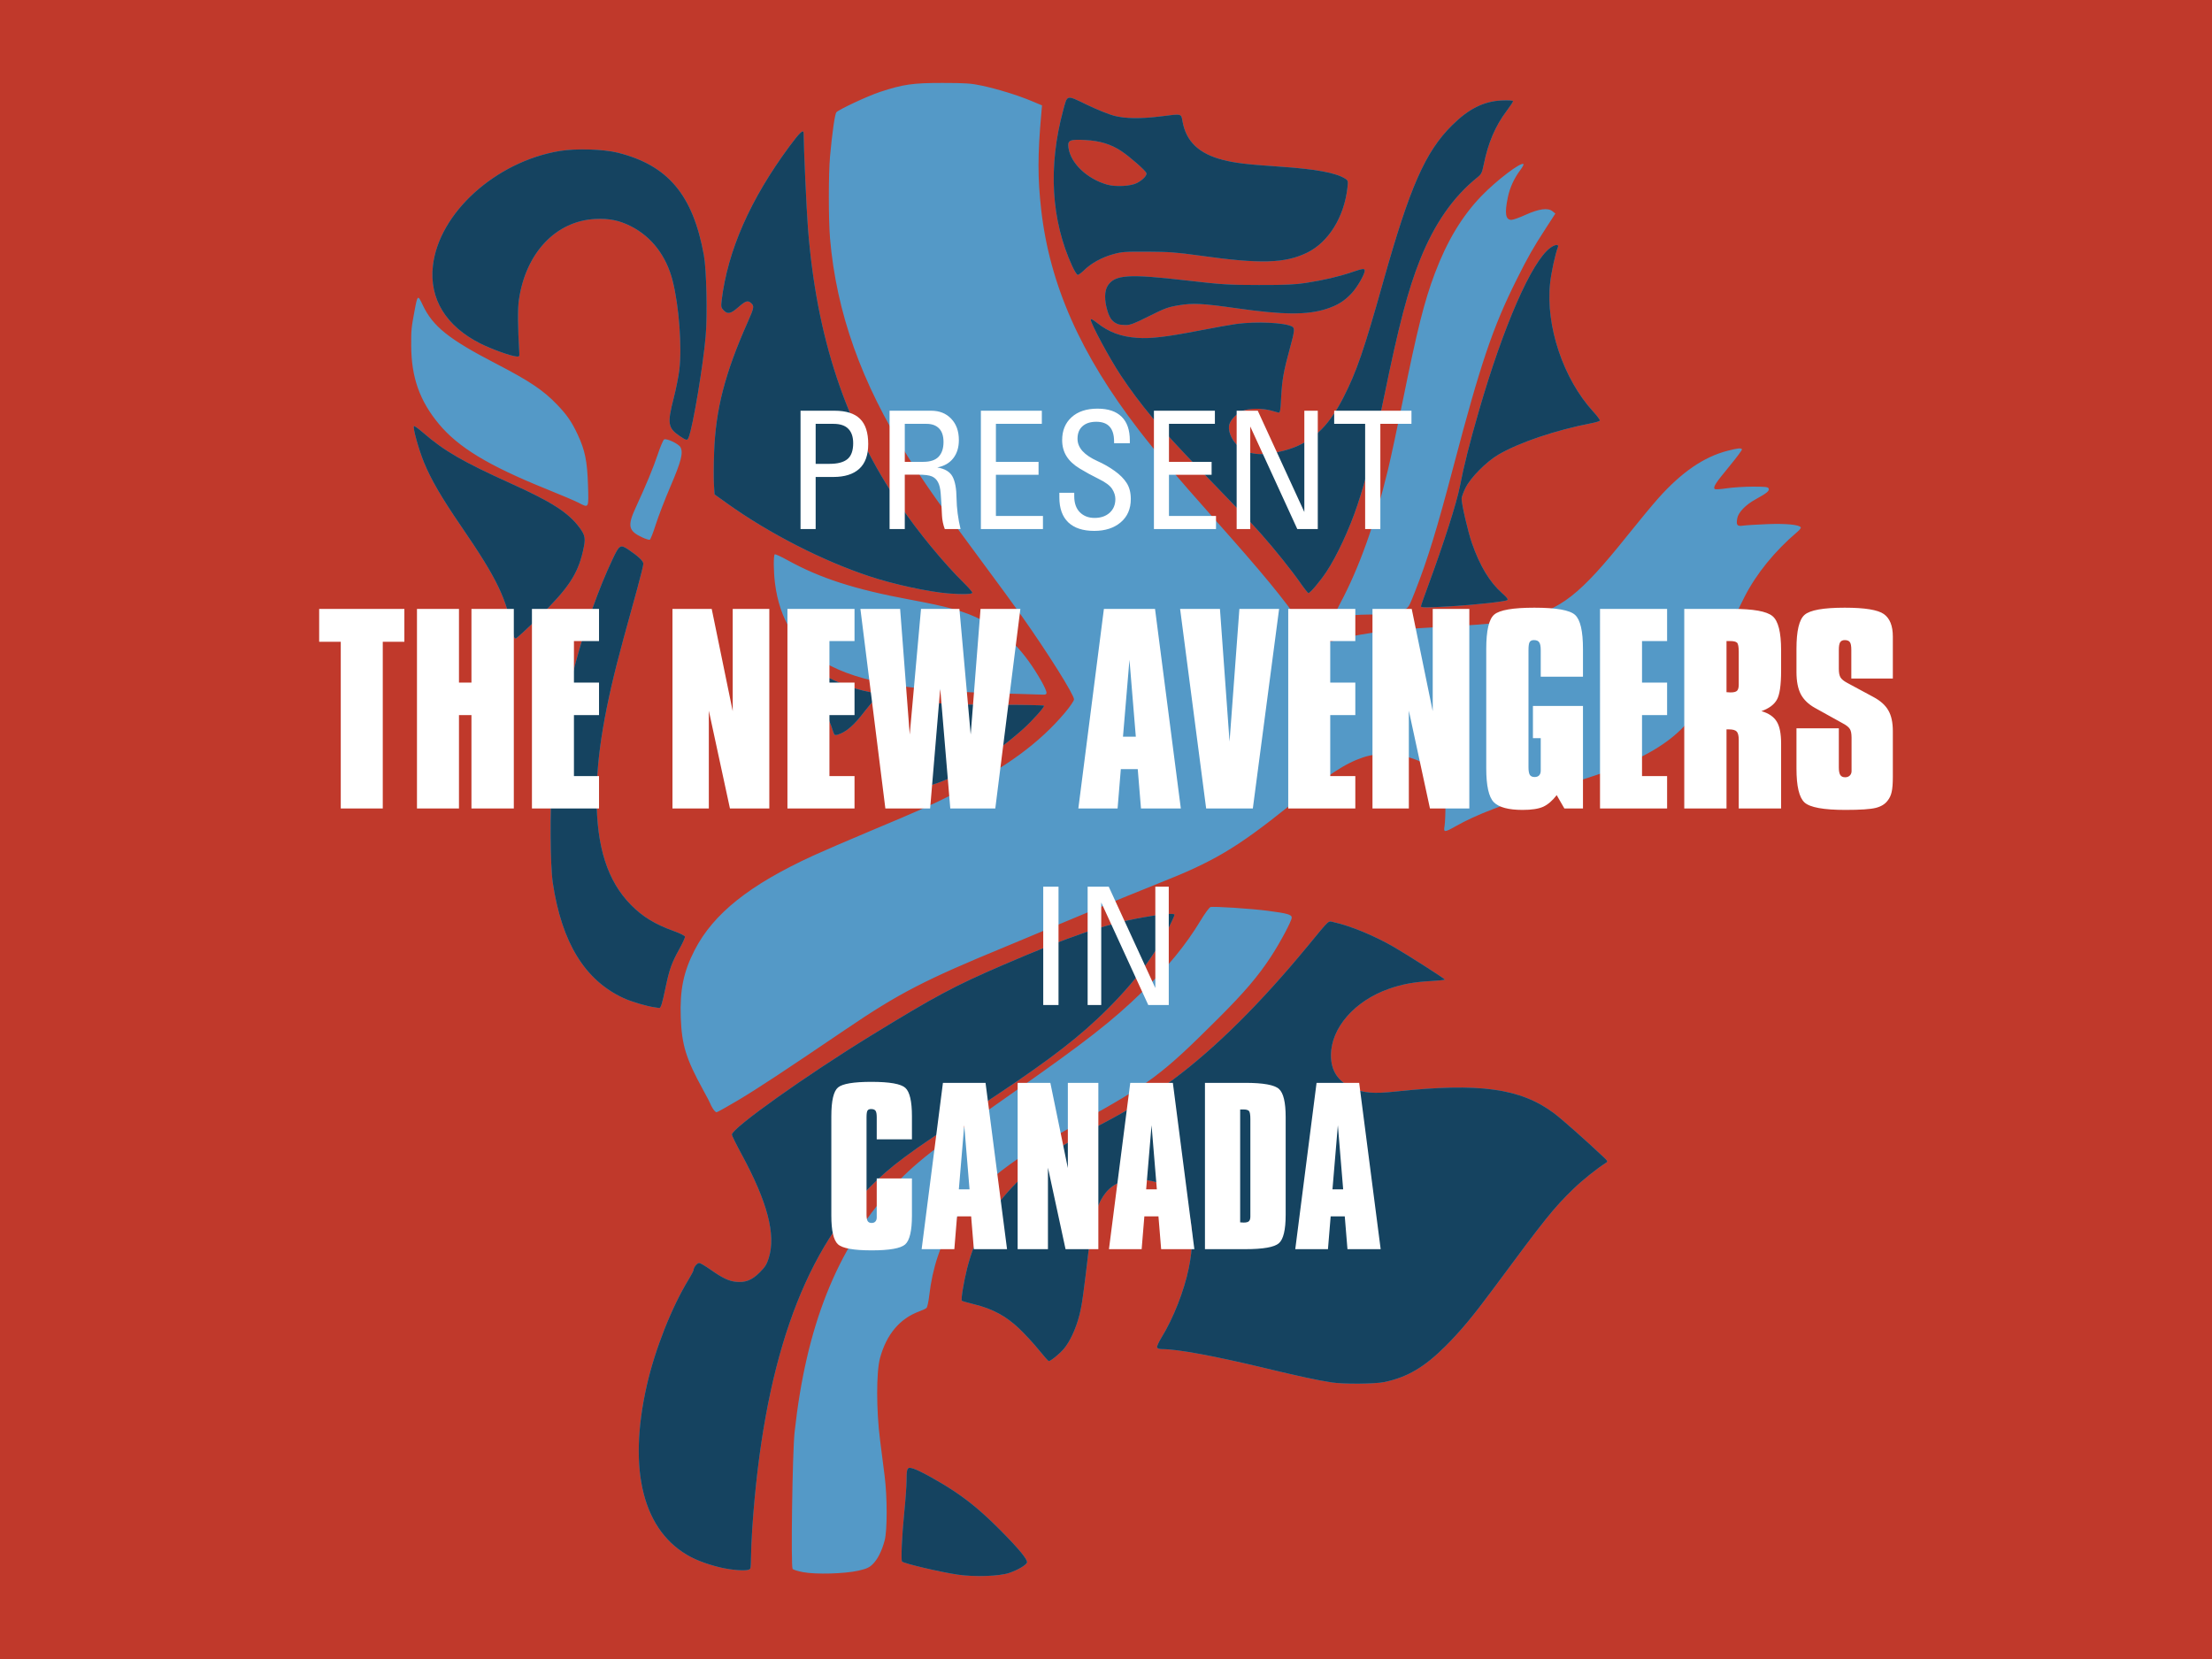 <?xml version="1.0" encoding="UTF-8" standalone="no"?> <svg xmlns:inkscape="http://www.inkscape.org/namespaces/inkscape" xmlns:sodipodi="http://sodipodi.sourceforge.net/DTD/sodipodi-0.dtd" xmlns="http://www.w3.org/2000/svg" xmlns:svg="http://www.w3.org/2000/svg" xmlns:rdf="http://www.w3.org/1999/02/22-rdf-syntax-ns#" xmlns:cc="http://creativecommons.org/ns#" xmlns:dc="http://purl.org/dc/elements/1.1/" version="1.1" id="svg2" width="1440" height="1080" viewBox="0 0 1440 1080"><defs id="defs6"></defs><rect style="fill:#c0392b;fill-opacity:1;stroke:none;stroke-width:9.384;stroke-miterlimit:4;stroke-dasharray:none;stroke-opacity:1" id="rect1458" width="1440" height="1080" x="0" y="0"></rect><g id="g6"><path style="fill:#5499c7;fill-opacity:1;stroke-width:1.129" d="m 623.636,1025.104 c -11.07,-1.597 -35.1,-7.237 -36.408,-8.546 -0.786,-0.786 -0.067,-17.006 1.398,-31.532 0.838,-8.313 1.53,-17.95 1.536,-21.416 0.016,-8.212 0.429,-8.865 4.718,-7.45 4.162,1.373 17.458,8.749 25.838,14.332 10.748,7.161 19.144,14.224 30.564,25.71 12.081,12.152 17.929,19.277 17.257,21.028 -0.661,1.722 -6.011,4.839 -11.55,6.728 -6.323,2.157 -22.494,2.712 -33.353,1.145 z m -100.815,-1.637 c -3.408,-0.644 -6.49,-1.601 -6.849,-2.125 -1.198,-1.749 -0.114,-75.994 1.299,-88.952 7.533,-69.086 27.275,-118.805 62.926,-158.476 14.086,-15.674 28.228,-26.848 78.675,-62.163 47.914,-33.542 65.423,-47.203 84.935,-66.272 16.781,-16.4 28.275,-30.471 37.83,-46.313 2.726,-4.52 5.582,-8.416 6.346,-8.659 1.897,-0.602 26.357,0.98 37.341,2.415 12.719,1.662 15.585,2.477 15.585,4.433 0,2.127 -7.542,16.291 -13.568,25.479 -8.399,12.807 -17.297,23.236 -34.247,40.137 -36.933,36.827 -43.927,42.057 -91.581,68.479 -24.046,13.332 -33.547,19.056 -43.875,26.431 -31.914,22.789 -48.541,49.723 -52.68,85.341 -0.473,4.069 -1.282,7.78 -1.798,8.247 -0.516,0.467 -2.579,1.451 -4.585,2.186 -12.821,4.701 -21.448,14.926 -25.692,30.451 -2.465,9.017 -2.453,33.959 0.026,53.345 0.959,7.495 2.299,18.009 2.979,23.363 1.761,13.871 1.765,35.501 0.007,42.053 -1.854,6.91 -4.618,12.357 -7.868,15.507 -2.188,2.121 -3.99,2.928 -9.184,4.112 -8.953,2.042 -27.707,2.553 -36.02,0.98 z m -48.316,-1.994 c -7.593,-1.094 -18.131,-4.421 -24.5,-7.734 -31.272,-16.27 -41.586,-56.31 -28.879,-112.109 5.297,-23.26 16.163,-50.738 27.183,-68.743 1.773,-2.896 3.223,-5.707 3.223,-6.247 0,-1.592 2.326,-4.443 3.625,-4.443 0.66,0 3.882,1.882 7.159,4.182 7.901,5.545 11.899,7.492 16.507,8.038 6.214,0.736 10.579,-0.937 15.662,-6.002 3.642,-3.629 4.687,-5.304 6.035,-9.669 4.669,-15.117 -0.965,-36.422 -17.863,-67.554 -3.413,-6.287 -6.205,-11.947 -6.205,-12.578 0,-4.16 48.214,-38.464 90.725,-64.551 41.589,-25.521 54.187,-32.255 85.824,-45.875 43.763,-18.84 66.418,-26.545 91.059,-30.97 12.06,-2.165 20.531,-2.879 20.531,-1.728 0,0.497 -1.449,3.787 -3.221,7.311 -10.62,21.129 -25.747,40.547 -47.376,60.817 -17.543,16.44 -38.236,31.706 -80.03,59.04 -42.617,27.872 -53.901,36.241 -67.96,50.407 -44.273,44.609 -69.216,117.156 -76.287,221.884 -0.443,6.566 -0.806,14.86 -0.806,18.432 0,3.571 -0.213,7.048 -0.473,7.726 -0.536,1.396 -5.835,1.536 -13.934,0.369 z M 866.996,899.95 c -9.355,-1.426 -21.484,-4.025 -43.221,-9.262 -33.229,-8.006 -57.1,-12.421 -67.16,-12.421 -1.815,0 -3.138,-0.42 -3.39,-1.076 -0.227,-0.592 1.069,-3.483 2.88,-6.425 7.784,-12.646 14.774,-30.457 17.822,-45.416 5.407,-26.533 0.629,-44.89 -13.733,-52.758 -6.149,-3.369 -14.491,-5.149 -22.082,-4.713 -17.673,1.015 -25.586,12.915 -29.192,43.901 -3.634,31.233 -4.538,37.656 -6.252,44.41 -2.229,8.787 -6.181,17.301 -10.205,21.986 -2.853,3.321 -8.473,7.879 -9.715,7.879 -0.339,0 -3.253,-3.278 -6.476,-7.284 -3.222,-4.006 -9.029,-10.301 -12.904,-13.988 -8.465,-8.055 -17.213,-12.77 -29.109,-15.689 -4.222,-1.036 -7.874,-2.081 -8.116,-2.323 -0.658,-0.658 1.231,-12.243 3.413,-20.93 5.435,-21.634 15.473,-39.055 32.215,-55.905 15.003,-15.1 26.037,-22.761 53.557,-37.188 20.898,-10.955 33.019,-18.48 48.871,-30.34 27.368,-20.476 56.352,-49.247 86.83,-86.196 15.214,-18.443 13.34,-16.722 17.271,-15.866 10.799,2.353 26.407,8.795 39.078,16.128 9.333,5.402 33.181,20.655 33.196,21.232 0.007,0.255 -4.194,0.691 -9.334,0.967 -10.765,0.579 -18.653,2.052 -27.224,5.086 -22.228,7.866 -37.485,25.375 -37.572,43.12 -0.05,10.135 4.5,17.076 14.061,21.454 7.066,3.235 13.794,3.781 27.933,2.266 54.668,-5.856 81.471,-2.174 103.324,14.192 4.925,3.688 20.805,17.749 31.995,28.329 2.936,2.775 3.038,3.017 1.656,3.894 -5.869,3.721 -15.184,11.178 -21.018,16.824 -12.896,12.481 -18.347,19.273 -52.245,65.101 -13.135,17.757 -21.312,27.574 -31.15,37.397 -13.686,13.665 -24.885,20.245 -39.739,23.348 -6.131,1.281 -26.566,1.439 -34.265,0.265 z M 463.983,721.542 c -0.849,-1.392 -1.544,-2.737 -1.546,-2.989 -0.001,-0.252 -2.198,-4.457 -4.881,-9.345 -10.957,-19.961 -13.733,-28.988 -14.381,-46.76 -0.657,-18.019 1.758,-29.797 8.999,-43.881 12.233,-23.795 35.691,-42.497 77.233,-61.571 6.211,-2.852 22.856,-10.03 36.991,-15.953 32.644,-13.679 39.137,-16.575 54.979,-24.527 33.334,-16.732 55.352,-32.855 72.059,-52.767 3.157,-3.762 5.74,-7.572 5.74,-8.465 0,-3.082 -17.139,-30.388 -34.141,-54.393 -4.095,-5.782 -15.891,-21.902 -26.214,-35.823 -27.674,-37.32 -36.415,-49.727 -48.008,-68.141 -30.019,-47.681 -46.344,-93.53 -50.467,-141.733 -1.034,-12.096 -1.036,-41.883 -0.002,-53.345 1.371,-15.202 3.134,-27.549 4.103,-28.729 1.457,-1.774 20.427,-10.635 28.377,-13.256 15.09,-4.974 21.392,-5.883 40.689,-5.864 15.153,0.014 18.627,0.252 25.699,1.761 10.205,2.177 23.413,6.259 32.326,9.99 l 6.818,2.854 -0.49,5.525 c -2.379,26.814 -2.393,41.639 -0.06,62.307 5.512,48.811 25.657,94.311 63.488,143.395 11.161,14.481 23.806,29.385 48.532,57.201 33.158,37.302 44.906,51.565 58.457,70.976 3.696,5.294 7.199,10.207 7.784,10.92 0.985,1.198 1.636,1.128 8.723,-0.935 17.36,-5.055 36.47,-7.86 63.34,-9.296 38.561,-2.062 50.378,-3.176 62.084,-5.856 26.075,-5.969 38.195,-15.457 69.18,-54.162 7.387,-9.228 16.416,-20.13 20.063,-24.226 15.174,-17.043 29.828,-27.091 45.238,-31.018 6.71,-1.71 8.723,-1.911 9.329,-0.931 0.217,0.351 -3.611,5.487 -8.506,11.413 -8.856,10.719 -10.463,13.239 -9.201,14.426 0.364,0.342 3.815,0.139 7.67,-0.451 3.855,-0.59 11.488,-1.081 16.962,-1.09 8.487,-0.014 10.025,0.17 10.44,1.251 0.583,1.52 -1.194,2.98 -8.562,7.031 -6.408,3.523 -11.149,8.421 -11.869,12.262 -0.839,4.472 -0.102,5.423 3.75,4.842 1.813,-0.273 8.903,-0.716 15.756,-0.984 12.173,-0.476 20.744,0.341 21.819,2.08 0.237,0.383 -0.721,1.673 -2.128,2.868 -14.724,12.501 -26.627,27.112 -34.389,42.215 -5.882,11.444 -7.805,16.179 -14.896,36.664 -9.328,26.948 -14.645,37.21 -24.966,48.182 -10.063,10.697 -25.684,19.986 -47.068,27.989 -5.782,2.164 -22.475,7.624 -37.096,12.132 -33.11,10.21 -50.679,16.934 -64.051,24.511 -7.374,4.178 -8.068,4.17 -7.304,-0.09 0.326,-1.82 0.593,-8.041 0.593,-13.823 0,-9.716 -0.155,-10.843 -2.04,-14.864 -2.578,-5.497 -6.496,-9.429 -12.329,-12.374 -12.175,-6.146 -27.788,-7.579 -39.365,-3.612 -11.858,4.063 -22.156,10.845 -48.408,31.877 -33.696,26.996 -48.9,36.016 -83.98,49.819 -10.28,4.045 -33.934,13.756 -52.566,21.58 -18.632,7.824 -40.07,16.775 -47.64,19.892 -52.674,21.684 -69.425,30.345 -103.9,53.723 -40.413,27.404 -57.763,38.832 -70.184,46.225 -7.275,4.331 -13.635,7.874 -14.134,7.874 -0.499,0 -1.601,-1.139 -2.45,-2.531 z m -37.761,-65.779 c -5.431,-0.756 -15.182,-3.646 -20.342,-6.03 -25.164,-11.627 -40.154,-36.046 -45.998,-74.933 -1.729,-11.505 -1.963,-49.289 -0.395,-63.715 5.509,-50.683 20.809,-107.952 39.269,-146.99 4.47,-9.453 5.083,-9.825 10.348,-6.289 6.407,4.303 9.72,7.435 9.72,9.19 0,0.957 -1.774,8.186 -3.941,16.065 -2.168,7.879 -6.179,22.476 -8.914,32.438 -12.242,44.596 -17.594,76.165 -17.593,103.762 10e-4,32.178 7.091,54.301 22.382,69.839 7.551,7.673 15.735,12.666 27.925,17.035 3.855,1.382 7.109,3.006 7.231,3.61 0.122,0.604 -1.564,4.306 -3.746,8.228 -4.924,8.848 -6.443,13.128 -8.967,25.265 -2.101,10.1 -3.054,13.158 -4.04,12.967 -0.33,-0.064 -1.652,-0.263 -2.937,-0.442 z M 597.516,512.202 c -0.651,-1.054 -0.125,-3.911 3.288,-17.861 3.411,-13.941 3.693,-21.541 1.136,-30.67 -0.946,-3.376 -1.542,-6.317 -1.325,-6.534 0.217,-0.217 4.872,0.092 10.345,0.688 6.81,0.741 19.228,1.067 39.348,1.034 16.169,-0.027 29.398,0.218 29.398,0.544 0,1.216 -7.851,9.965 -13.486,15.029 -18.812,16.903 -43.198,31.785 -59.998,36.615 -7.861,2.26 -8.01,2.28 -8.705,1.155 z M 543.103,478.098 c -0.248,-0.402 -1.119,-2.876 -1.935,-5.498 -0.816,-2.622 -4.039,-8.86 -7.162,-13.864 -3.123,-5.003 -6.479,-11.042 -7.457,-13.419 -1.768,-4.297 -2.448,-10.941 -1.12,-10.941 0.382,0 5.026,2.248 10.318,4.995 11.06,5.741 20.147,9.104 29.754,11.012 3.705,0.736 6.736,1.571 6.736,1.857 0,0.286 -1.262,1.727 -2.803,3.203 -1.542,1.476 -4.399,4.786 -6.35,7.356 -7.126,9.389 -12.138,13.745 -17.843,15.507 -0.928,0.287 -1.89,0.192 -2.138,-0.21 z M 663.352,451.735 c -68.711,-1.383 -103.403,-7.008 -126.937,-20.582 -18.127,-10.456 -28.955,-27.936 -31.912,-51.52 -0.967,-7.715 -1.041,-18.214 -0.131,-18.776 0.365,-0.226 4.133,1.508 8.372,3.852 21.184,11.716 43.871,19.018 79.742,25.665 25.205,4.67 35.192,7.505 46.725,13.264 15.404,7.691 27.783,20.433 38.822,39.96 1.777,3.144 3.231,6.404 3.231,7.244 0,1.381 -0.47,1.506 -4.867,1.293 -2.677,-0.13 -8.547,-0.31 -13.044,-0.4 z m -328.941,-37.8 c -4.732,-24.635 -10.55,-36.789 -34.016,-71.061 -13,-18.986 -19.864,-30.784 -24.43,-41.991 -3.507,-8.607 -7.364,-22.593 -6.475,-23.481 0.266,-0.266 3.049,1.743 6.184,4.464 13.516,11.734 25.935,18.904 57.098,32.967 26.471,11.946 37.361,18.966 44.532,28.708 3.805,5.168 4.071,7.037 2.178,15.297 -3.435,14.995 -9.515,24.135 -28.35,42.628 -7.957,7.812 -14.898,14.207 -15.425,14.212 -0.527,0.005 -1.11,-0.78 -1.295,-1.743 z M 868.164,401.642 c 0,-0.443 1.909,-4.386 4.241,-8.761 12.428,-23.311 22.601,-51.747 31.125,-87.001 1.915,-7.922 6.32,-28.422 9.788,-45.554 9.301,-45.944 13.952,-64.38 20.826,-82.548 7.937,-20.975 17.603,-37.026 30.157,-50.079 9.838,-10.229 25.902,-22.439 27.465,-20.876 0.269,0.269 -0.628,1.976 -1.995,3.794 -4.112,5.469 -6.876,11.528 -8.207,17.989 -2.138,10.374 -1.463,14.518 2.363,14.518 1.106,0 5.212,-1.459 9.123,-3.241 8.668,-3.951 14.66,-4.767 17.588,-2.397 l 1.891,1.531 -6.249,9.646 c -8.382,12.939 -11.44,18.308 -18.798,33.009 -15.669,31.304 -23.572,54.665 -41.363,122.264 -10.698,40.65 -16.814,60.545 -24.983,81.271 -4.041,10.252 -4.15,10.426 -7.463,11.891 -4.375,1.935 -12.542,2.96 -23.831,2.99 -4.995,0.013 -11.829,0.55 -15.186,1.192 -3.357,0.642 -6.191,1.168 -6.299,1.168 -0.107,6e-5 -0.195,-0.363 -0.195,-0.806 z m 56.849,-6.913 c 0,-0.391 2.262,-6.848 5.027,-14.351 9.894,-26.847 18.266,-53.099 20.326,-63.732 2.616,-13.505 6.308,-28.151 12.43,-49.312 15.97,-55.199 34.263,-97.013 46.34,-105.923 3.141,-2.317 5.871,-2.625 5.067,-0.571 -1.731,4.424 -4.355,16.518 -5.11,23.557 -2.978,27.753 8.637,62.345 28.038,83.506 2.643,2.883 4.614,5.551 4.38,5.93 -0.234,0.379 -2.624,1.112 -5.312,1.63 -23.312,4.492 -47.169,12.538 -60.74,20.485 -7.927,4.642 -18.212,15.049 -21.457,21.711 -1.381,2.837 -2.512,5.95 -2.512,6.919 0,3.745 4.127,21.54 6.73,29.018 5.142,14.772 11.445,25.244 19.535,32.454 3.34,2.977 4.218,4.166 3.435,4.65 -1.493,0.923 -21.553,3.096 -36.709,3.978 -16.079,0.935 -19.469,0.944 -19.469,0.051 z m -307.608,-8.411 c -13.126,-1.06 -35.637,-5.945 -51.374,-11.15 -30.489,-10.084 -65.323,-27.911 -92.518,-47.35 l -8.354,-5.971 -0.389,-6.619 c -0.214,-3.641 -0.164,-12.927 0.111,-20.637 1.007,-28.211 7.043,-51.591 21.991,-85.179 4.007,-9.004 4.221,-10.191 2.173,-12.044 -2.221,-2.01 -3.603,-1.581 -8.386,2.605 -4.978,4.356 -7.002,4.775 -9.618,1.99 -1.605,-1.708 -1.732,-2.368 -1.241,-6.425 3.922,-32.386 18.568,-65.682 44.078,-100.204 6.911,-9.352 9.298,-11.528 9.3,-8.476 0.006,8.741 1.837,49.286 2.77,61.327 5.536,71.43 24.511,128.572 60.127,181.06 11.556,17.031 28.529,37.633 41.364,50.209 3.048,2.987 5.542,5.878 5.542,6.425 0,0.986 -6.527,1.17 -15.575,0.439 z m 229.277,-6.648 c -5.776,-8.286 -17.004,-22.314 -25.737,-32.153 -6.712,-7.563 -12.743,-13.898 -40.781,-42.841 -24.385,-25.172 -38.019,-41.45 -50.621,-60.439 -7.197,-10.844 -19.467,-33.611 -19.467,-36.12 0,-0.784 1.339,-0.113 4.042,2.023 7.778,6.148 15.545,9.042 26.34,9.813 8.596,0.614 18.895,-0.606 40.484,-4.797 9.637,-1.871 20.348,-3.782 23.802,-4.248 12.988,-1.751 31.514,-0.916 36.357,1.639 1.917,1.011 1.736,2.827 -1.424,14.3 -4.035,14.649 -5.083,20.559 -5.657,31.921 -0.427,8.444 -0.705,10.076 -1.68,9.835 -0.642,-0.159 -2.92,-0.78 -5.062,-1.382 -5.468,-1.535 -14.176,-1.498 -17.95,0.076 -3.978,1.659 -7.883,5.468 -8.964,8.744 -1.265,3.832 0.906,9.714 5.153,13.961 6.16,6.16 15.745,7.23 30.327,3.388 17.28,-4.553 28.436,-14.545 38.737,-34.692 8.512,-16.649 13.402,-30.876 25.883,-75.302 17.339,-61.721 27.344,-84.468 44.775,-101.796 10.853,-10.789 20.758,-15.724 32.533,-16.208 4.617,-0.19 7.203,-0.008 7.203,0.506 0,0.441 -1.931,3.366 -4.292,6.5 -7.213,9.574 -11.931,20.644 -14.766,34.646 -1.102,5.442 -1.545,6.345 -4.132,8.422 -15.839,12.716 -28.075,30.326 -37.462,53.915 -7.686,19.316 -13.682,42.148 -23.064,87.828 -7.62,37.1 -11.847,54.303 -17.604,71.645 -5.109,15.39 -13.519,33.463 -20.23,43.473 -4.259,6.353 -10.518,13.765 -11.624,13.765 -0.353,0 -2.657,-2.891 -5.12,-6.425 z M 418.143,349.857 c -9.096,-4.214 -9.812,-7.46 -4.289,-19.443 6.939,-15.055 11.385,-25.786 14.36,-34.655 1.652,-4.926 3.489,-9.269 4.082,-9.653 1.496,-0.968 9.495,2.788 10.689,5.018 1.915,3.578 0.5,9.139 -6.452,25.373 -3.693,8.622 -8.049,19.918 -9.681,25.103 -1.632,5.185 -3.361,9.579 -3.843,9.766 -0.482,0.187 -2.672,-0.492 -4.866,-1.509 z M 376.485,327.201 c -2.085,-1.085 -11.546,-5.107 -21.026,-8.938 -37.525,-15.165 -57.146,-27.061 -69.802,-42.318 -12.452,-15.011 -17.872,-30.329 -17.966,-50.776 -0.048,-10.398 0.051,-11.455 2.109,-22.471 2.037,-10.906 2.149,-10.992 5.396,-4.119 6.567,13.902 16.896,22.178 47.452,38.02 22.275,11.548 31.086,17.461 40.154,26.948 6.36,6.653 9.396,11.077 13.255,19.311 4.777,10.194 6.249,17.406 6.728,32.954 0.473,15.384 0.676,15.018 -6.299,11.389 z m 66.04,-43.318 c -7.744,-5.253 -8.203,-8.123 -3.95,-24.725 1.481,-5.782 3.124,-13.978 3.651,-18.213 1.858,-14.926 -0.198,-42.125 -4.42,-58.494 -4.104,-15.909 -13.63,-28.311 -26.97,-35.112 -7.55,-3.849 -14.204,-5.227 -23.163,-4.796 -25.745,1.239 -45.406,22.002 -49.878,52.673 -0.838,5.749 -0.748,17.607 0.262,34.349 0.155,2.566 0.034,2.712 -2.059,2.489 -3.844,-0.41 -16.193,-4.87 -23.136,-8.356 -22.564,-11.329 -33.461,-29.109 -31.045,-50.654 3.844,-34.281 40.775,-67.761 82.428,-74.726 10.58,-1.769 28.602,-1.239 38.015,1.117 32.637,8.172 48.846,27.481 55.957,66.661 1.703,9.386 2.36,38.921 1.171,52.651 -1.692,19.534 -8.203,58.436 -11.02,65.847 -0.9,2.367 -1.395,2.307 -5.843,-0.711 z m 285.464,-72.791 c -3.631,-1.364 -5.475,-3.61 -6.99,-8.515 -2.162,-7 -2.092,-13.281 0.186,-16.701 4.7,-7.057 13.5,-7.635 50.803,-3.337 23.689,2.729 27.404,2.963 47.504,2.994 17.291,0.026 23.659,-0.257 30.761,-1.369 11.453,-1.793 21.154,-4.054 29.5,-6.875 7.582,-2.563 8.659,-2.693 8.659,-1.046 0,2.341 -4.859,10.758 -8.433,14.605 -4.836,5.207 -9.365,7.995 -16.811,10.347 -12.346,3.901 -27.689,3.788 -57.417,-0.424 -23.197,-3.286 -29.031,-3.595 -38.436,-2.032 -6.851,1.139 -9.178,1.993 -19.35,7.104 -9.642,4.845 -12.164,5.8 -15.186,5.748 -1.993,-0.034 -4.149,-0.259 -4.791,-0.5 z m -29.954,-37.792 c -13.777,-29.964 -15.807,-64.943 -5.893,-101.576 2.78,-10.272 1.846,-10.06 15.443,-3.513 6.432,3.097 14.41,6.325 17.731,7.174 7.368,1.884 17.301,2.009 30.348,0.382 14.119,-1.761 13.17,-2 14.206,3.573 2.408,12.949 10.792,20.827 26.386,24.795 7.942,2.021 15.514,2.915 36.864,4.353 23.61,1.59 36.681,4.008 42.729,7.904 1.715,1.105 1.807,1.514 1.316,5.858 -2.154,19.039 -12.275,35.371 -26.133,42.169 -14.415,7.071 -30.465,7.512 -70.234,1.932 -14.685,-2.061 -19.907,-2.45 -33.729,-2.515 -14.975,-0.07 -16.895,0.078 -22.765,1.758 -7.249,2.074 -13.908,5.768 -18.538,10.284 -1.729,1.687 -3.592,3.067 -4.139,3.067 -0.547,0 -2.163,-2.541 -3.591,-5.646 z m 42.024,-54.108 c 3.932,-2.04 6.797,-5.072 6.218,-6.58 -0.656,-1.708 -10.722,-10.527 -16.235,-14.222 -6.692,-4.486 -13.979,-6.727 -23.52,-7.235 -10.219,-0.543 -11.624,0.1 -10.951,5.015 1.383,10.092 12.03,20.255 25.168,24.025 5.423,1.556 15.386,1.039 19.32,-1.002 z" id="path821"></path><path style="fill:#154360;fill-opacity:1;stroke-width:1.129" d="m 623.636,1025.104 c -11.07,-1.597 -35.1,-7.237 -36.408,-8.546 -0.786,-0.786 -0.067,-17.006 1.398,-31.532 0.838,-8.313 1.53,-17.95 1.536,-21.416 0.016,-8.212 0.429,-8.865 4.718,-7.45 4.162,1.373 17.458,8.749 25.838,14.332 10.748,7.161 19.144,14.224 30.564,25.71 12.081,12.152 17.929,19.277 17.257,21.028 -0.661,1.722 -6.011,4.839 -11.55,6.728 -6.323,2.157 -22.494,2.712 -33.353,1.145 z m -149.131,-3.632 c -7.593,-1.094 -18.131,-4.421 -24.5,-7.734 -31.272,-16.27 -41.586,-56.31 -28.879,-112.109 5.297,-23.26 16.163,-50.738 27.183,-68.743 1.773,-2.896 3.223,-5.707 3.223,-6.247 0,-1.592 2.326,-4.443 3.625,-4.443 0.66,0 3.882,1.882 7.159,4.182 7.901,5.545 11.899,7.492 16.507,8.038 6.214,0.736 10.579,-0.937 15.662,-6.002 3.642,-3.629 4.687,-5.304 6.035,-9.669 4.669,-15.117 -0.965,-36.422 -17.863,-67.554 -3.413,-6.287 -6.205,-11.947 -6.205,-12.578 0,-4.16 48.214,-38.464 90.725,-64.551 41.589,-25.521 54.187,-32.255 85.824,-45.875 43.763,-18.84 66.418,-26.545 91.059,-30.97 12.06,-2.165 20.531,-2.879 20.531,-1.728 0,0.497 -1.449,3.787 -3.221,7.311 -10.62,21.129 -25.747,40.547 -47.376,60.817 -17.543,16.44 -38.236,31.706 -80.03,59.04 -42.617,27.872 -53.901,36.241 -67.96,50.407 -44.273,44.609 -69.216,117.156 -76.287,221.884 -0.443,6.566 -0.806,14.86 -0.806,18.432 0,3.571 -0.213,7.048 -0.473,7.726 -0.536,1.396 -5.835,1.536 -13.934,0.369 z M 866.996,899.95 c -9.355,-1.426 -21.484,-4.025 -43.221,-9.262 -33.229,-8.006 -57.1,-12.421 -67.16,-12.421 -1.815,0 -3.138,-0.42 -3.39,-1.076 -0.227,-0.592 1.069,-3.483 2.88,-6.425 7.784,-12.646 14.774,-30.457 17.822,-45.416 5.407,-26.533 0.629,-44.89 -13.733,-52.758 -6.149,-3.369 -14.491,-5.149 -22.082,-4.713 -17.673,1.015 -25.586,12.915 -29.192,43.901 -3.634,31.233 -4.538,37.656 -6.252,44.41 -2.229,8.787 -6.181,17.301 -10.205,21.986 -2.853,3.321 -8.473,7.879 -9.715,7.879 -0.339,0 -3.253,-3.278 -6.476,-7.284 -3.222,-4.006 -9.029,-10.301 -12.904,-13.988 -8.465,-8.055 -17.213,-12.77 -29.109,-15.689 -4.222,-1.036 -7.874,-2.081 -8.116,-2.323 -0.658,-0.658 1.231,-12.243 3.413,-20.93 5.435,-21.634 15.473,-39.055 32.215,-55.905 15.003,-15.1 26.037,-22.761 53.557,-37.188 20.898,-10.955 33.019,-18.48 48.871,-30.34 27.368,-20.476 56.352,-49.247 86.83,-86.196 15.214,-18.443 13.34,-16.722 17.271,-15.866 10.799,2.353 26.407,8.795 39.078,16.128 9.333,5.402 33.181,20.655 33.196,21.232 0.007,0.255 -4.194,0.691 -9.334,0.967 -10.765,0.579 -18.653,2.052 -27.224,5.086 -22.228,7.866 -37.485,25.375 -37.572,43.12 -0.05,10.135 4.5,17.076 14.061,21.454 7.066,3.235 13.794,3.781 27.933,2.266 54.668,-5.856 81.471,-2.174 103.324,14.192 4.925,3.688 20.805,17.749 31.995,28.329 2.936,2.775 3.038,3.017 1.656,3.894 -5.869,3.721 -15.184,11.178 -21.018,16.824 -12.896,12.481 -18.347,19.273 -52.245,65.101 -13.135,17.757 -21.312,27.574 -31.15,37.397 -13.686,13.665 -24.885,20.245 -39.739,23.348 -6.131,1.281 -26.566,1.439 -34.265,0.265 z M 426.222,655.763 c -5.431,-0.756 -15.182,-3.646 -20.342,-6.03 -25.164,-11.627 -40.154,-36.046 -45.998,-74.933 -1.729,-11.505 -1.963,-49.289 -0.395,-63.715 5.509,-50.683 20.809,-107.952 39.269,-146.99 4.47,-9.453 5.083,-9.825 10.348,-6.289 6.407,4.303 9.72,7.435 9.72,9.19 0,0.957 -1.774,8.186 -3.941,16.065 -2.168,7.879 -6.179,22.476 -8.914,32.438 -12.242,44.596 -17.594,76.165 -17.593,103.762 10e-4,32.178 7.091,54.301 22.382,69.839 7.551,7.673 15.735,12.666 27.925,17.035 3.855,1.382 7.109,3.006 7.231,3.61 0.122,0.604 -1.564,4.306 -3.746,8.228 -4.924,8.848 -6.443,13.128 -8.967,25.265 -2.101,10.1 -3.054,13.158 -4.04,12.967 -0.33,-0.064 -1.652,-0.263 -2.937,-0.442 z M 597.516,512.202 c -0.651,-1.054 -0.125,-3.911 3.288,-17.861 3.411,-13.941 3.693,-21.541 1.136,-30.67 -0.946,-3.376 -1.542,-6.317 -1.325,-6.534 0.217,-0.217 4.872,0.092 10.345,0.688 6.81,0.741 19.228,1.067 39.348,1.034 16.169,-0.027 29.398,0.218 29.398,0.544 0,1.216 -7.851,9.965 -13.486,15.029 -18.812,16.903 -43.198,31.785 -59.998,36.615 -7.861,2.26 -8.01,2.28 -8.705,1.155 z M 543.103,478.098 c -0.248,-0.402 -1.119,-2.876 -1.935,-5.498 -0.816,-2.622 -4.039,-8.86 -7.162,-13.864 -3.123,-5.003 -6.479,-11.042 -7.457,-13.419 -1.768,-4.297 -2.448,-10.941 -1.12,-10.941 0.382,0 5.026,2.248 10.318,4.995 11.06,5.741 20.147,9.104 29.754,11.012 3.705,0.736 6.736,1.571 6.736,1.857 0,0.286 -1.262,1.727 -2.803,3.203 -1.542,1.476 -4.399,4.786 -6.35,7.356 -7.126,9.389 -12.138,13.745 -17.843,15.507 -0.928,0.287 -1.89,0.192 -2.138,-0.21 z M 334.411,413.935 c -4.732,-24.635 -10.55,-36.789 -34.016,-71.061 -13,-18.986 -19.864,-30.784 -24.43,-41.991 -3.507,-8.607 -7.364,-22.593 -6.475,-23.481 0.266,-0.266 3.049,1.743 6.184,4.464 13.516,11.734 25.935,18.904 57.098,32.967 26.471,11.946 37.361,18.966 44.532,28.708 3.805,5.168 4.071,7.037 2.178,15.297 -3.435,14.995 -9.515,24.135 -28.35,42.628 -7.957,7.812 -14.898,14.207 -15.425,14.212 -0.527,0.005 -1.11,-0.78 -1.295,-1.743 z m 590.602,-19.206 c 0,-0.391 2.262,-6.848 5.027,-14.351 9.894,-26.847 18.266,-53.099 20.326,-63.732 2.616,-13.505 6.308,-28.151 12.43,-49.312 15.97,-55.199 34.263,-97.013 46.34,-105.923 3.141,-2.317 5.871,-2.625 5.067,-0.571 -1.731,4.424 -4.355,16.518 -5.11,23.557 -2.978,27.753 8.637,62.345 28.038,83.506 2.643,2.883 4.614,5.551 4.38,5.93 -0.234,0.379 -2.624,1.112 -5.312,1.63 -23.312,4.492 -47.169,12.538 -60.74,20.485 -7.927,4.642 -18.212,15.049 -21.457,21.711 -1.381,2.837 -2.512,5.95 -2.512,6.919 0,3.745 4.127,21.54 6.73,29.018 5.142,14.772 11.445,25.244 19.535,32.454 3.34,2.977 4.218,4.166 3.435,4.65 -1.493,0.923 -21.553,3.096 -36.709,3.978 -16.079,0.935 -19.469,0.944 -19.469,0.051 z m -307.608,-8.411 c -13.126,-1.06 -35.637,-5.945 -51.374,-11.15 -30.489,-10.084 -65.323,-27.911 -92.518,-47.35 l -8.354,-5.971 -0.389,-6.619 c -0.214,-3.641 -0.164,-12.927 0.111,-20.637 1.007,-28.211 7.043,-51.591 21.991,-85.179 4.007,-9.004 4.221,-10.191 2.173,-12.044 -2.221,-2.01 -3.603,-1.581 -8.386,2.605 -4.978,4.356 -7.002,4.775 -9.618,1.99 -1.605,-1.708 -1.732,-2.368 -1.241,-6.425 3.922,-32.386 18.568,-65.682 44.078,-100.204 6.911,-9.352 9.298,-11.528 9.3,-8.476 0.006,8.741 1.837,49.286 2.77,61.327 5.536,71.43 24.511,128.572 60.127,181.06 11.556,17.031 28.529,37.633 41.364,50.209 3.048,2.987 5.542,5.878 5.542,6.425 0,0.986 -6.527,1.17 -15.575,0.439 z m 229.277,-6.648 c -5.776,-8.286 -17.004,-22.314 -25.737,-32.153 -6.712,-7.563 -12.743,-13.898 -40.781,-42.841 -24.385,-25.172 -38.019,-41.45 -50.621,-60.439 -7.197,-10.844 -19.467,-33.611 -19.467,-36.12 0,-0.784 1.339,-0.113 4.042,2.023 7.778,6.148 15.545,9.042 26.34,9.813 8.596,0.614 18.895,-0.606 40.484,-4.797 9.637,-1.871 20.348,-3.782 23.802,-4.248 12.988,-1.751 31.514,-0.916 36.357,1.639 1.917,1.011 1.736,2.827 -1.424,14.3 -4.035,14.649 -5.083,20.559 -5.657,31.921 -0.427,8.444 -0.705,10.076 -1.68,9.835 -0.642,-0.159 -2.92,-0.78 -5.062,-1.382 -5.468,-1.535 -14.176,-1.498 -17.95,0.076 -3.978,1.659 -7.883,5.468 -8.964,8.744 -1.265,3.832 0.906,9.714 5.153,13.961 6.16,6.16 15.745,7.23 30.327,3.388 17.28,-4.553 28.436,-14.545 38.737,-34.692 8.512,-16.649 13.402,-30.876 25.883,-75.302 17.339,-61.721 27.344,-84.468 44.775,-101.796 10.853,-10.789 20.758,-15.724 32.533,-16.208 4.617,-0.19 7.203,-0.008 7.203,0.506 0,0.441 -1.931,3.366 -4.292,6.5 -7.213,9.574 -11.931,20.644 -14.766,34.646 -1.102,5.442 -1.545,6.345 -4.132,8.422 -15.839,12.716 -28.075,30.326 -37.462,53.915 -7.686,19.316 -13.682,42.148 -23.064,87.828 -7.62,37.1 -11.847,54.303 -17.604,71.645 -5.109,15.39 -13.519,33.463 -20.23,43.473 -4.259,6.353 -10.518,13.765 -11.624,13.765 -0.353,0 -2.657,-2.891 -5.12,-6.425 z M 442.525,283.883 c -7.744,-5.253 -8.203,-8.123 -3.95,-24.725 1.481,-5.782 3.124,-13.978 3.651,-18.213 1.858,-14.926 -0.198,-42.125 -4.42,-58.494 -4.104,-15.909 -13.63,-28.311 -26.97,-35.112 -7.55,-3.849 -14.204,-5.227 -23.163,-4.796 -25.745,1.239 -45.406,22.002 -49.878,52.673 -0.838,5.749 -0.748,17.607 0.262,34.349 0.155,2.566 0.034,2.712 -2.059,2.489 -3.844,-0.41 -16.193,-4.87 -23.136,-8.356 -22.564,-11.329 -33.461,-29.109 -31.045,-50.654 3.844,-34.281 40.775,-67.761 82.428,-74.726 10.58,-1.769 28.602,-1.239 38.015,1.117 32.637,8.172 48.846,27.481 55.957,66.661 1.703,9.386 2.36,38.921 1.171,52.651 -1.692,19.534 -8.203,58.436 -11.02,65.847 -0.9,2.367 -1.395,2.307 -5.843,-0.711 z m 285.464,-72.791 c -3.631,-1.364 -5.475,-3.61 -6.99,-8.515 -2.162,-7 -2.092,-13.281 0.186,-16.701 4.7,-7.057 13.5,-7.635 50.803,-3.337 23.689,2.729 27.404,2.963 47.504,2.994 17.291,0.026 23.659,-0.257 30.761,-1.369 11.453,-1.793 21.154,-4.054 29.5,-6.875 7.582,-2.563 8.659,-2.693 8.659,-1.046 0,2.341 -4.859,10.758 -8.433,14.605 -4.836,5.207 -9.365,7.995 -16.811,10.347 -12.346,3.901 -27.689,3.788 -57.417,-0.424 -23.197,-3.286 -29.031,-3.595 -38.436,-2.032 -6.851,1.139 -9.178,1.993 -19.35,7.104 -9.642,4.845 -12.164,5.8 -15.186,5.748 -1.993,-0.034 -4.149,-0.259 -4.791,-0.5 z m -29.954,-37.792 c -13.777,-29.964 -15.807,-64.943 -5.893,-101.576 2.78,-10.272 1.846,-10.06 15.443,-3.513 6.432,3.097 14.41,6.325 17.731,7.174 7.368,1.884 17.301,2.009 30.348,0.382 14.119,-1.761 13.17,-2 14.206,3.573 2.408,12.949 10.792,20.827 26.386,24.795 7.942,2.021 15.514,2.915 36.864,4.353 23.61,1.59 36.681,4.008 42.729,7.904 1.715,1.105 1.807,1.514 1.316,5.858 -2.154,19.039 -12.275,35.371 -26.133,42.169 -14.415,7.071 -30.465,7.512 -70.234,1.932 -14.685,-2.061 -19.907,-2.45 -33.729,-2.515 -14.975,-0.07 -16.895,0.078 -22.765,1.758 -7.249,2.074 -13.908,5.768 -18.538,10.284 -1.729,1.687 -3.592,3.067 -4.139,3.067 -0.547,0 -2.163,-2.541 -3.591,-5.646 z m 42.024,-54.108 c 3.932,-2.04 6.797,-5.072 6.218,-6.58 -0.656,-1.708 -10.722,-10.527 -16.235,-14.222 -6.692,-4.486 -13.979,-6.727 -23.52,-7.235 -10.219,-0.543 -11.624,0.1 -10.951,5.015 1.383,10.092 12.03,20.255 25.168,24.025 5.423,1.556 15.386,1.039 19.32,-1.002 z" id="path819"></path></g><g id="g14" transform="translate(-2e-5,-19.103)"><path style="font-stretch:condensed;font-size:133.333px;line-height:1;font-family:'Compacta Bd BT';-inkscape-font-specification:'Compacta Bd BT Condensed';letter-spacing:0px;word-spacing:0px;fill:#ffffff" d="m 541.192,745.776 q 0,-15.104 4.362,-18.75 4.362,-3.646 21.745,-3.646 17.773,0 22.07,3.906 4.297,3.906 4.297,18.49 v 15.039 H 570.749 v -14.388 q 0,-3.125 -0.781,-4.232 -0.781,-1.107 -2.93,-1.107 -1.628,0 -2.279,0.977 -0.651,0.977 -0.651,4.362 v 63.346 q 0,2.995 0.716,4.232 0.781,1.237 2.604,1.237 1.562,0 2.409,-0.911 0.911,-0.977 0.911,-2.669 v -1.888 -23.503 h 22.917 v 24.154 q 0,14.909 -4.427,18.815 -4.427,3.841 -21.81,3.841 -17.578,0 -21.94,-3.971 -4.297,-3.971 -4.297,-18.685 z m 83.008,47.591 h 6.966 L 627.715,751.636 Z m -24.219,38.932 13.867,-108.268 h 27.734 l 13.997,108.268 h -21.615 l -1.758,-21.354 h -9.18 l -1.758,21.354 z m 62.5,0 V 724.032 h 21.289 l 11.393,55.469 v -55.469 h 19.857 v 108.268 h -21.354 l -11.458,-53.06 v 53.06 z m 83.659,-38.932 h 6.966 l -3.451,-41.732 z m -24.219,38.932 13.867,-108.268 h 27.734 l 13.997,108.268 h -21.615 l -1.758,-21.354 h -9.18 l -1.758,21.354 z m 85.416,-90.95 v 73.502 q 0.391,0 1.172,0.065 0.781,0.065 1.107,0.065 2.474,0 3.385,-0.846 0.977,-0.846 0.977,-3.06 v -2.799 -60.612 q 0,-4.362 -0.911,-5.339 -0.911,-0.977 -3.711,-0.977 z m 3.19,-17.318 q 17.708,0 22.07,3.971 4.362,3.906 4.362,18.294 v 63.607 q 0,14.714 -4.427,18.555 -4.427,3.841 -21.875,3.841 H 784.42 V 724.032 Z m 56.901,69.336 h 6.966 l -3.451,-41.732 z m -24.219,38.932 13.867,-108.268 h 27.734 l 13.997,108.268 h -21.615 l -1.758,-21.354 h -9.18 l -1.758,21.354 z" id="text10" aria-label="CANADA"></path><g id="g13"><g id="g12" transform="translate(0,-50)"><path style="font-stretch:condensed;font-size:160px;line-height:1;font-family:'Compacta Bd BT';-inkscape-font-specification:'Compacta Bd BT Condensed';letter-spacing:0px;word-spacing:0px;fill:#ffffff" d="M 221.836,595.412 V 486.896 h -14.062 v -21.406 h 55.469 v 21.406 h -14.062 v 108.516 z m 49.609,0 V 465.49 h 27.344 v 47.969 h 8.125 v -47.969 h 27.578 v 129.922 h -27.578 v -60.781 h -8.125 v 60.781 z m 74.844,0 V 465.49 h 43.672 v 20.938 h -16.328 v 27.031 h 16.328 v 21.172 h -16.328 v 39.688 h 16.328 v 21.094 z m 91.484,0 V 465.49 h 25.547 l 13.672,66.562 v -66.562 h 23.828 v 129.922 h -25.625 l -13.75,-63.672 v 63.672 z m 74.844,0 V 465.49 h 43.672 v 20.938 h -16.328 v 27.031 h 16.328 v 21.172 h -16.328 v 39.688 h 16.328 v 21.094 z m 63.75,0 -16.25,-129.922 h 25.859 l 6.25,81.797 7.344,-81.797 h 25 l 7.344,81.797 6.406,-81.797 h 25.938 l -16.328,129.922 h -29.297 l -6.562,-78.047 -6.562,78.047 z m 154.688,-46.719 h 8.359 l -4.141,-50.078 z m -29.062,46.719 16.641,-129.922 h 33.281 l 16.797,129.922 h -25.938 l -2.109,-25.625 h -11.016 l -2.109,25.625 z m 83.203,0 -16.953,-129.922 h 25.938 l 6.25,86.406 6.406,-86.406 h 25.859 l -17.109,129.922 z m 53.438,0 V 465.49 h 43.672 v 20.938 h -16.328 v 27.031 h 16.328 v 21.172 h -16.328 v 39.688 h 16.328 v 21.094 z m 54.844,0 V 465.49 h 25.547 l 13.672,66.562 v -66.562 h 23.828 v 129.922 h -25.625 l -13.75,-63.672 v 63.672 z m 74.062,-103.828 q 0,-18.047 5.234,-22.422 5.312,-4.453 26.094,-4.453 21.328,0 26.484,4.688 5.156,4.688 5.156,22.188 v 18.047 h -27.5 v -17.266 q 0,-3.828 -1.016,-5.156 -0.938,-1.406 -3.438,-1.406 -1.953,0 -2.734,1.25 -0.781,1.172 -0.781,5.312 v 76.172 q 0,3.516 0.859,5 0.938,1.406 3.125,1.406 1.953,0 2.969,-1.094 1.016,-1.094 1.016,-3.047 v -2.266 -18.906 h -5.078 v -20.938 h 32.578 v 66.719 h -12.109 l -5,-8.672 q -4.219,5.469 -8.828,7.578 -4.609,2.031 -13.359,2.031 -13.75,0 -18.75,-5 -4.922,-5.078 -4.922,-22.031 z m 74.063,103.828 V 465.49 h 43.672 v 20.938 h -16.328 v 27.031 h 16.328 v 21.172 h -16.328 v 39.688 h 16.328 v 21.094 z m 90.312,-84.141 v -17.812 q 0,-4.844 -1.094,-5.938 -1.094,-1.094 -4.453,-1.094 h -2.422 v 33.281 q 0.469,0 1.328,0.078 0.859,0.078 1.25,0.078 3.125,0 4.219,-1.016 1.172,-1.094 1.172,-4.062 z m -35.469,84.141 V 465.49 h 31.328 q 20.469,0 26.094,4.688 5.625,4.609 5.625,22.188 v 13.438 q 0,14.141 -2.812,18.906 -2.734,4.766 -10,7.344 7.031,2.031 9.922,6.719 2.891,4.609 2.891,14.375 v 42.266 h -27.578 v -44.609 q 0,-4.062 -1.328,-5.469 -1.328,-1.406 -5,-1.406 h -1.641 v 51.484 z m 73.047,-52.188 h 27.578 v 25.469 q 0,3.438 0.938,4.922 0.938,1.484 3.203,1.484 1.797,0 2.969,-1.094 1.172,-1.172 1.172,-2.891 v -2.422 -19.375 q 0,-3.906 -1.094,-5.625 -1.094,-1.797 -4.297,-3.516 l -18.438,-10.234 q -6.328,-3.516 -9.219,-8.906 -2.812,-5.469 -2.812,-14.453 v -15.156 q 0,-17.422 5.234,-22.031 5.312,-4.688 26.172,-4.688 19.609,0 25.469,4.141 5.859,4.141 5.859,14.688 v 7.891 19.375 h -27.031 v -18.594 q 0,-3.828 -0.938,-5.078 -0.938,-1.328 -3.359,-1.328 -2.031,0 -2.969,1.406 -0.859,1.406 -0.859,5 v 12.344 q 0,3.75 1.094,5.547 1.094,1.797 4.297,3.516 l 16.953,9.141 q 6.953,3.672 9.844,8.75 2.969,5 2.969,13.672 v 29.609 q 0,6.641 -0.781,9.922 -0.703,3.203 -2.578,5.547 -2.5,3.438 -7.734,4.766 -5.156,1.328 -19.766,1.328 -21.328,0 -26.641,-4.844 -5.234,-4.844 -5.234,-22.031 z" id="text9" aria-label="THE NEW AVENGERS"></path><path style="font-stretch:condensed;font-size:106.667px;line-height:1;font-family:Univers;-inkscape-font-specification:'Univers Condensed';letter-spacing:0px;word-spacing:0px;fill:#ffffff" d="m 543.229,336.479 q 11.302,0 16.615,5.26 5.365,5.208 5.365,16.406 0,10.885 -5.885,16.198 -5.833,5.26 -16.823,5.26 H 530.989 v 33.906 h -9.844 V 336.479 Z M 530.989,371.062 h 9.063 q 7.813,0 11.563,-3.021 3.802,-3.073 3.802,-10.417 0,-6.198 -3.177,-9.375 -3.125,-3.229 -9.74,-3.229 H 530.989 Z m 75.209,-34.583 q 8.073,0 13.021,5.208 5,5.156 5,13.906 0,7.135 -3.646,11.823 -3.646,4.688 -10.417,5.99 7.396,1.25 9.896,5.885 2.552,4.635 2.656,14.271 0.156,9.635 2.604,19.948 h -10.26 q -0.781,-2.031 -1.25,-4.323 -0.469,-2.292 -0.573,-4.427 l -0.417,-8.385 -0.417,-5.99 q -0.365,-4.844 -1.771,-7.396 -1.354,-2.604 -3.958,-3.75 -2.604,-1.146 -9.323,-1.146 h -8.333 v 35.417 h -9.896 v -77.031 z m -17.188,8.542 v 24.74 h 11.979 q 6.875,0 10.052,-3.333 3.177,-3.385 3.177,-9.531 0,-5.99 -2.917,-8.906 -2.865,-2.969 -8.177,-2.969 z m 89.219,-8.542 v 8.542 h -29.896 v 24.74 h 27.761 v 8.438 h -27.761 v 26.771 h 30.625 v 8.542 h -40.417 v -77.031 z m 57.292,19.427 v 1.719 h -10.26 v -1.094 q 0,-6.406 -2.865,-9.635 -2.865,-3.229 -8.75,-3.229 -5.729,0 -8.958,2.917 -3.229,2.865 -3.229,8.177 0,4.323 3.229,7.969 3.281,3.594 9.583,6.458 6.302,2.813 11.406,6.51 5.104,3.646 7.76,7.813 2.708,4.167 2.708,10.469 0,9.583 -6.563,15.156 -6.563,5.573 -17.24,5.573 -11.042,0 -16.875,-5.521 -5.833,-5.573 -5.833,-16.25 v -3.021 h 9.688 v 2.24 q 0,6.719 3.646,10.417 3.698,3.698 9.583,3.698 6.042,0 9.792,-3.333 3.75,-3.385 3.75,-8.958 0,-3.281 -2.083,-6.563 -2.083,-3.281 -8.698,-6.51 -6.563,-3.229 -12.396,-6.771 -5.833,-3.542 -8.646,-8.073 -2.813,-4.531 -2.813,-10.469 0,-9.323 6.146,-14.896 6.146,-5.573 16.875,-5.573 10.365,0 15.677,5.26 5.365,5.208 5.365,15.521 z m 55.365,-19.427 v 8.542 h -29.896 v 24.74 h 27.761 v 8.438 h -27.761 v 26.771 h 30.625 v 8.542 h -40.417 v -77.031 z m 27.917,0 30.313,65.938 v -65.938 h 8.75 v 77.031 h -13.333 l -30.625,-66.771 v 66.771 h -8.854 v -77.031 z m 100.052,0 v 8.542 h -20.26 v 68.49 h -9.896 v -68.49 h -20.156 v -8.542 z" id="text11" aria-label="PRESENT"></path></g><path style="font-stretch:condensed;font-size:106.667px;line-height:1;font-family:Univers;-inkscape-font-specification:'Univers Condensed';letter-spacing:0px;word-spacing:0px;fill:#ffffff" d="m 689.088,596.349 v 77.031 h -9.948 v -77.031 z m 32.708,0 30.313,65.938 v -65.938 h 8.75 v 77.031 h -13.333 l -30.625,-66.771 v 66.771 h -8.854 v -77.031 z" id="text12" aria-label="IN"></path></g></g></svg> 